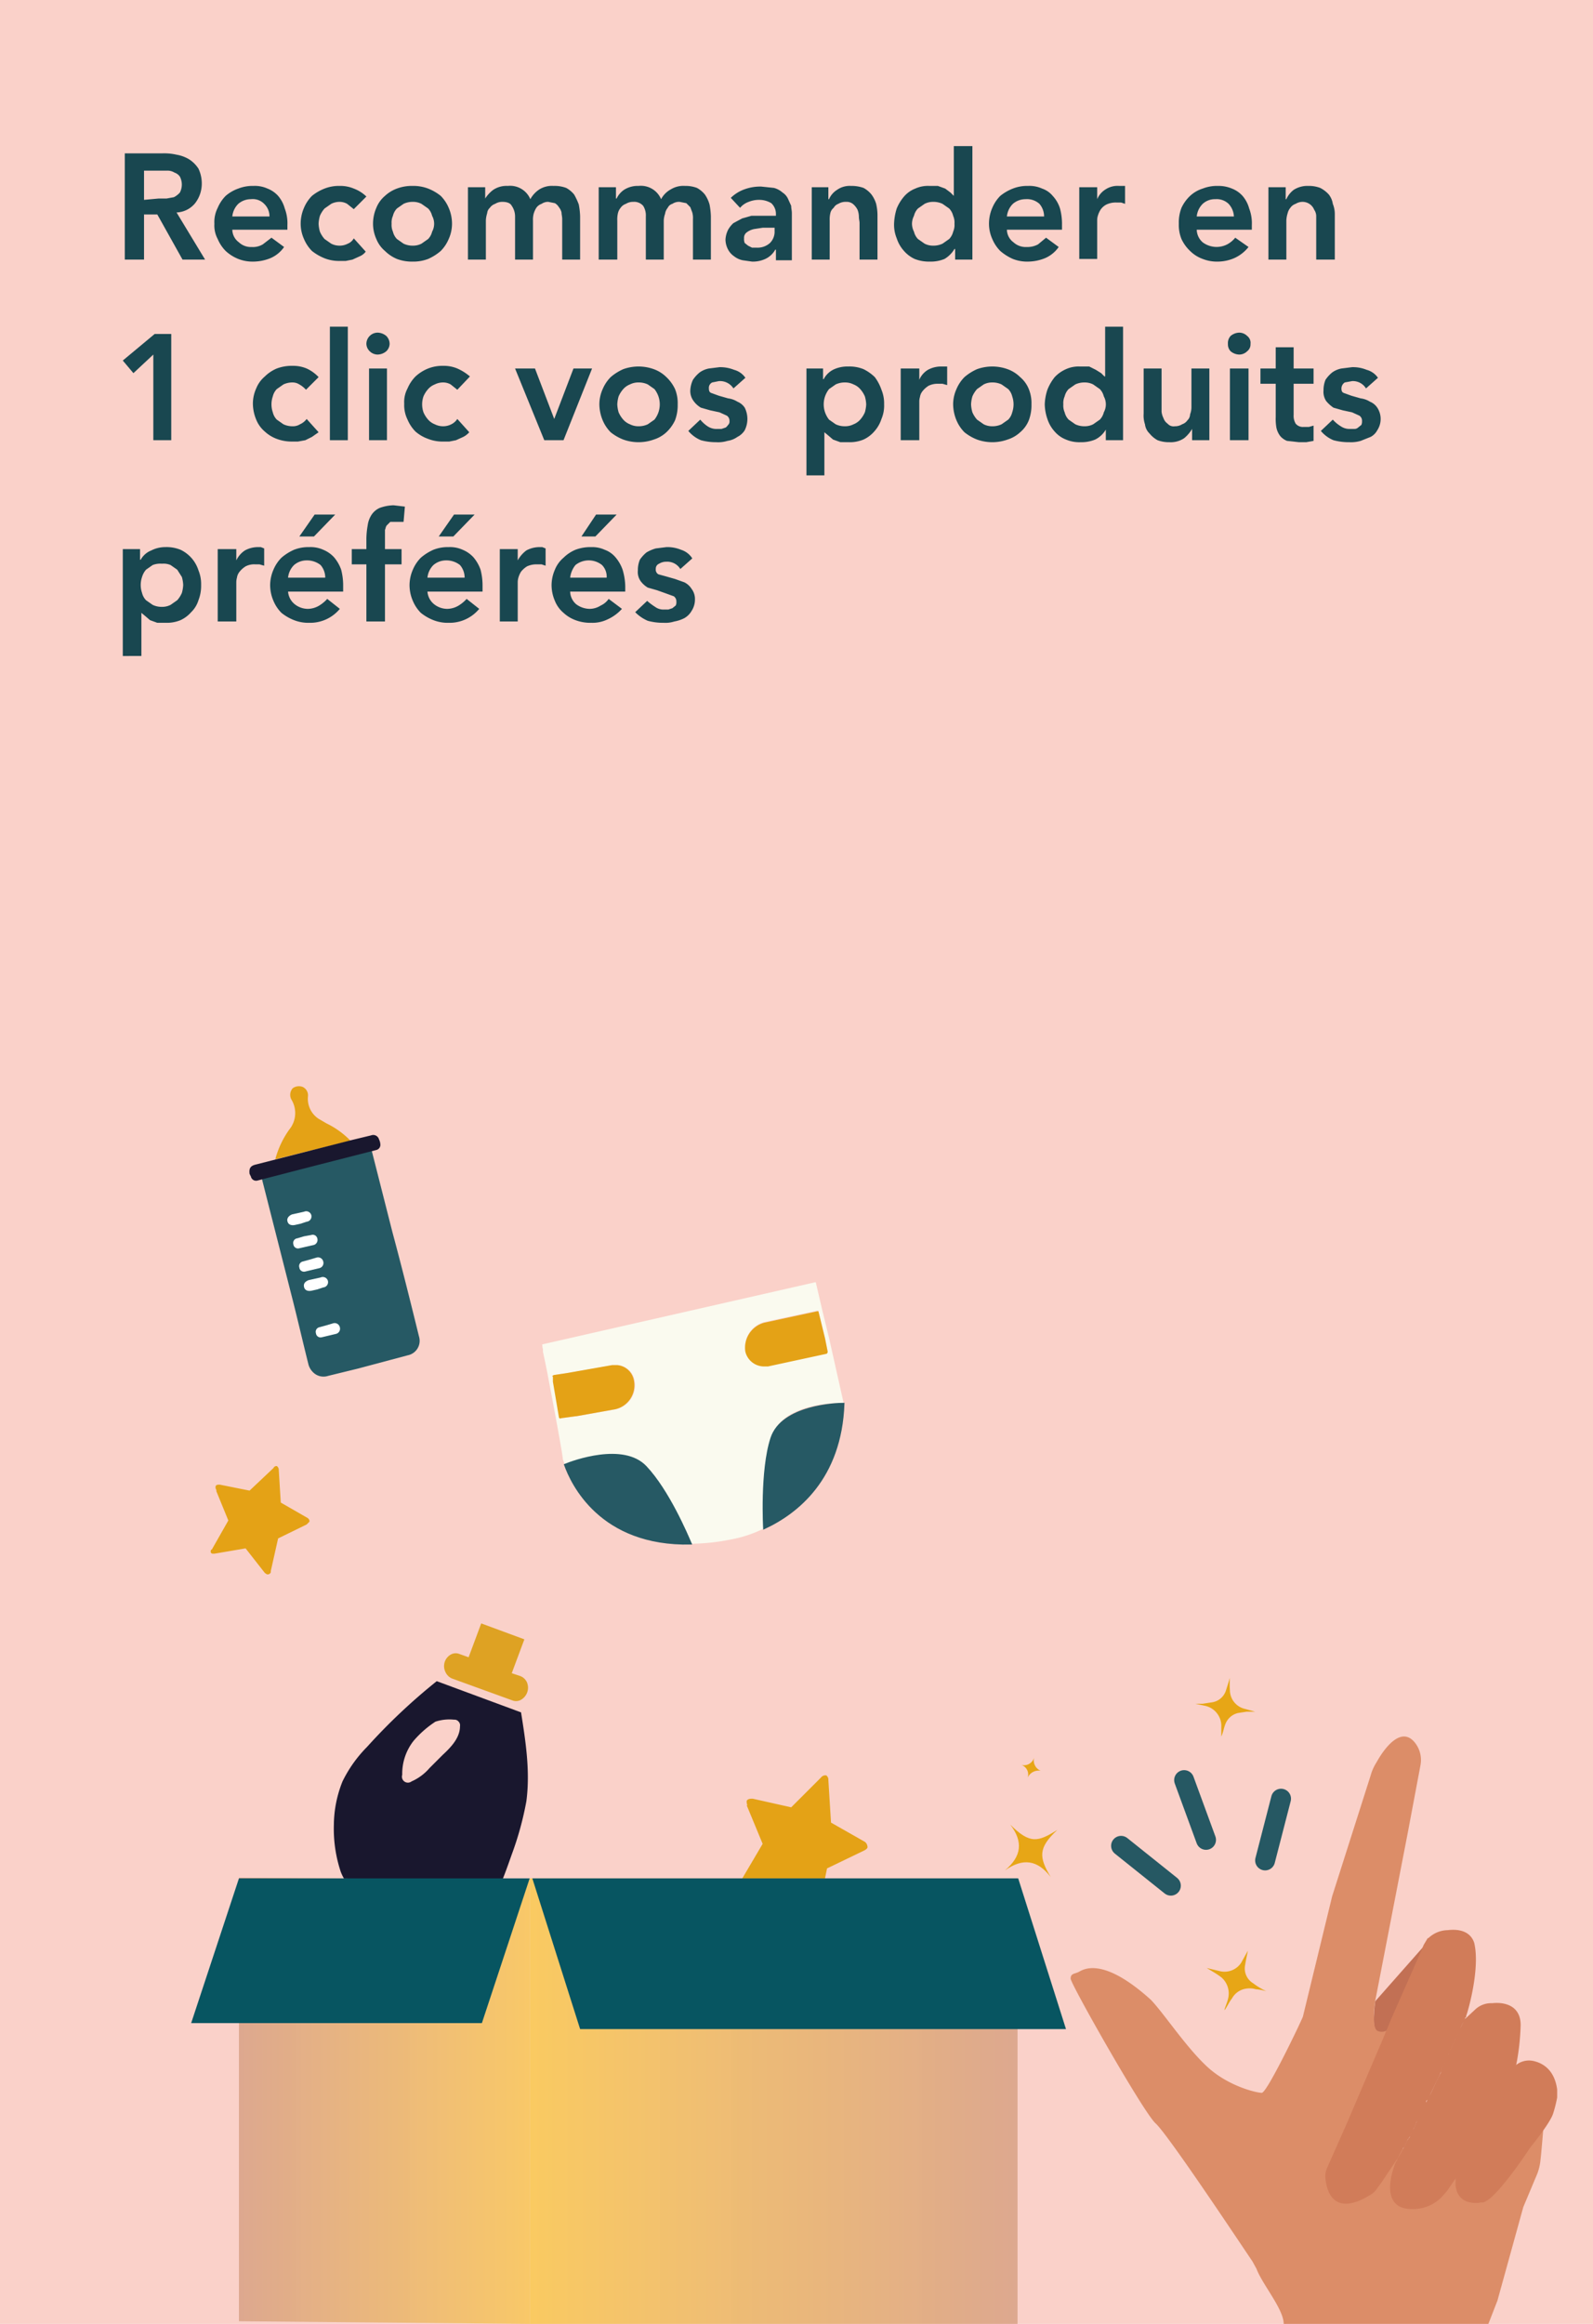 <svg id="Calque_1" data-name="Calque 1" xmlns="http://www.w3.org/2000/svg" xmlns:xlink="http://www.w3.org/1999/xlink" viewBox="0 0 240 350"><defs><linearGradient id="Dégradé_sans_nom_23" x1="153.35" y1="316.44" x2="79.8" y2="316.44" gradientUnits="userSpaceOnUse"><stop offset="0" stop-color="#dda88f"/><stop offset="1" stop-color="#faca60" stop-opacity="0.99"/></linearGradient><linearGradient id="Dégradé_sans_nom_6" x1="79.8" y1="316.37" x2="35.98" y2="316.37" gradientUnits="userSpaceOnUse"><stop offset="0" stop-color="#f9c867" stop-opacity="0.99"/><stop offset="1" stop-color="#dda88f"/></linearGradient></defs><rect width="240" height="350" style="fill:#fad1c9"/><path d="M112.5,271.9l2.4,5.8-3.3,5.6v.2c-.1.3-.1.7.2.8h.5l6-.9,3.9,4.7.3.3a.5.5,0,0,0,.7-.4.4.4,0,0,0,.1-.3l1.3-6.3,5.6-2.7c.2-.1.5-.3.5-.5s-.1-.6-.4-.8l-5.1-2.9-.4-6.4a.8.8,0,0,0-.3-.7.8.8,0,0,0-.8.3l-4.5,4.5-5.8-1.3c-.3,0-.7,0-.9.3a1.5,1.5,0,0,0,.1.7" style="fill:#e4a216"/><path d="M32.6,224.6l1.8,4.4-2.5,4.4h-.1c-.1.3-.1.5.2.6h.3l4.7-.8,2.9,3.7.3.2a.5.5,0,0,0,.6-.3v-.2l1.1-4.9,4.3-2.1.4-.4c.1-.2-.1-.5-.3-.6l-4-2.3-.3-4.9a.7.7,0,0,0-.3-.6.5.5,0,0,0-.5.3l-3.6,3.4-4.5-.9c-.2,0-.5,0-.6.2a.7.7,0,0,0,.1.6" style="fill:#e4a216"/><path d="M81.6,202.5h.1a2.3,2.3,0,0,0,.1.7v.4c.2.9.5,2.3.8,3.9l.3,1.6c.9,4.7,1.9,10.2,1.9,10.7h0l.3.8c1.2-.5,8.7-3.4,12.2.3s6.2,10.2,6.8,11.6h0a30.9,30.9,0,0,0,5.8-.6,18.9,18.9,0,0,0,5.2-1.7s-.6-8.4,1.1-13.7,9.8-5.2,10.9-5.2l-2.2-9.8-1-4.1-1-4.3Zm33.6-3.4,7.9-1.7h.2l1,4.1.4,2c0,.1-.1.3-.2.3l-8.8,1.9h-.6a2.9,2.9,0,0,1-2.8-2.2A3.9,3.9,0,0,1,115.2,199.1Zm-31.9,8.2h0c0-.1.1-.1.2-.2l2-.3h0l6.8-1.2h.8a2.8,2.8,0,0,1,2.5,2.3,3.7,3.7,0,0,1-3.1,4.4l-5.6,1h-.1l-2.2.3c-.1.1-.3,0-.3-.2l-.9-5.3Z" style="fill:#fafaef"/><path d="M83.3,207.3v.8l.9,5.3c0,.2.2.3.3.2l2.2-.3h.1l5.6-1a3.7,3.7,0,0,0,3.1-4.4,2.8,2.8,0,0,0-2.5-2.3h-.8l-6.8,1.2h0l-2,.3c-.1.1-.2.1-.2.2Z" style="fill:#e4a216"/><path d="M115.1,230.2c5-2.3,11.6-7.5,12-18.8h0c-1.1,0-9.3.3-10.9,5.2S115.1,230.2,115.1,230.2Z" style="fill:#265964;stroke:#265964;stroke-miterlimit:10;stroke-width:0.25px"/><path d="M112.3,203.6a2.9,2.9,0,0,0,2.8,2.2h.6l8.8-1.9c.1,0,.2-.2.2-.3l-.4-2-1-4.1h-.2l-7.9,1.7A3.9,3.9,0,0,0,112.3,203.6Z" style="fill:#e4a216"/><path d="M85.1,220.6c1,2.8,5.3,12.2,19,11.9-.6-1.4-3.4-8-6.8-11.6S86.3,220.1,85.1,220.6Z" style="fill:#265964;stroke:#265964;stroke-miterlimit:10;stroke-width:0.25px"/><path d="M45.1,190.9h.3a.6.6,0,0,0,.6.1h0l2-.5h.5a.1.1,0,0,1,.1-.1h0a1.3,1.3,0,0,0,.1-.6v-.2h-.1a1.1,1.1,0,0,0-.8-.2h-.3l-.7.2-.8.2h-.3l-.4.2h0v.5Zm0,0h.3a.6.6,0,0,0,.6.1h0l2-.5h.5a.1.1,0,0,1,.1-.1h0a1.3,1.3,0,0,0,.1-.6v-.2h-.1a1.1,1.1,0,0,0-.8-.2h-.3l-.7.2-.8.2h-.3l-.4.2h0v.5Zm0,0h.3a.6.6,0,0,0,.6.1h0l2-.5h.5a.1.1,0,0,1,.1-.1h0a1.3,1.3,0,0,0,.1-.6v-.2h-.1a1.1,1.1,0,0,0-.8-.2h-.3l-.7.2-.8.2h-.3l-.4.2h0v.5Zm0,0h.3a.6.6,0,0,0,.6.1h0l2-.5h.5a.1.1,0,0,1,.1-.1h0a1.3,1.3,0,0,0,.1-.6v-.2h-.1a1.1,1.1,0,0,0-.8-.2h-.3l-.7.2-.8.2h-.3l-.4.2h0v.5Zm0,0h.3a.6.6,0,0,0,.6.1h0l2-.5h.5a.1.1,0,0,1,.1-.1h0a1.3,1.3,0,0,0,.1-.6v-.2h-.1a1.1,1.1,0,0,0-.8-.2h-.3l-.7.2-.8.2h-.3l-.4.2h0v.5Zm0,0h.3a.6.6,0,0,0,.6.1h0l2-.5h.5a.1.1,0,0,1,.1-.1h0a1.3,1.3,0,0,0,.1-.6v-.2h-.1a1.1,1.1,0,0,0-.8-.2h-.3l-.7.2-.8.2h-.3l-.4.2h0v.5Zm0,0h.3a.6.6,0,0,0,.6.1h0l2-.5h.5a.1.1,0,0,1,.1-.1h0a1.3,1.3,0,0,0,.1-.6v-.2h-.1a1.1,1.1,0,0,0-.8-.2h-.3l-.7.2-.8.2h-.3l-.4.2h0v.5Z" style="fill:#fff"/><path d="M55.9,173.4,59,185.6h0c1.4,5.2,2.7,10.4,4,15.7a2.1,2.1,0,0,1-1.6,2.7L53.9,206l-4.5,1.1a2.1,2.1,0,0,1-1.9-.3h0a2.5,2.5,0,0,1-.9-1.3c-.9-3.6-1.7-7.1-2.6-10.6l-4.4-17.3Z" style="fill:#265964;stroke:#265964;stroke-miterlimit:10;stroke-width:0.25px"/><path d="M55.9,173.4,59,185.6h0c1.4,5.2,2.7,10.4,4,15.7a2.1,2.1,0,0,1-1.6,2.7L53.9,206l-4.5,1.1a2.1,2.1,0,0,1-1.9-.3h0a2.5,2.5,0,0,1-.9-1.3c-.9-3.6-1.7-7.1-2.6-10.6l-4.4-17.3Z" style="fill:none"/><path d="M41.5,174.6l11.3-2.8a12.7,12.7,0,0,0-3.6-2.6l-1.2-.7a3.6,3.6,0,0,1-1.6-3.4,1.4,1.4,0,0,0-.8-1.4,1.6,1.6,0,0,0-1.5.2,1.5,1.5,0,0,0-.2,1.7,3.9,3.9,0,0,1-.3,4.5,13.8,13.8,0,0,0-2.1,4.4Z" style="fill:#e4a216"/><path d="M37.8,177.2a.8.8,0,0,0,1,.6l8.9-2.3,9-2.3a.8.8,0,0,0,.6-.9,1.9,1.9,0,0,0-.2-.7.9.9,0,0,0-1.2-.6l-2.9.7-14.5,3.7c-.8.2-1,.6-.9,1.4l.2.4Z" style="fill:#19172e"/><path d="M43.3,183.9c.1.5.5.7,1.1.6l.9-.2.9-.3a.8.8,0,0,0,.7-1,.8.8,0,0,0-1.1-.5l-1.8.4c-.5.2-.8.6-.7,1Z" style="fill:#fff"/><path d="M44.2,187.4a.7.7,0,0,0,.9.6l2.2-.5a.8.8,0,0,0,.5-1,.7.7,0,0,0-.9-.5l-1.1.2-1,.3a.7.7,0,0,0-.6.9Z" style="fill:#fff"/><path d="M45.1,190.9a.7.7,0,0,0,.9.6l2.1-.5a.8.8,0,0,0,.6-1,.8.8,0,0,0-1-.6l-1,.3-1.1.3a.7.7,0,0,0-.5.9Z" style="fill:#fff"/><path d="M45.8,193.8c.1.5.5.7,1.1.6l.9-.2.9-.3a.8.8,0,0,0,.7-1,.8.8,0,0,0-1.1-.5l-1.8.4c-.5.2-.8.5-.7,1Z" style="fill:#fff"/><path d="M47.6,200.8a.7.7,0,0,0,.9.6l2.1-.5a.8.8,0,0,0,.6-1,.8.8,0,0,0-1-.6l-1,.3-1.1.3a.7.7,0,0,0-.5.9Z" style="fill:#fff"/><path d="M67.9,249.2a2,2,0,0,0-.8,2.6,1.9,1.9,0,0,0,1,1l9.1,3.3a1.5,1.5,0,0,0,1.3-.1,2.1,2.1,0,0,0,.9-2.6,1.8,1.8,0,0,0-1.1-1l-1.2-.4,1.9-5.1-6.5-2.4-1.9,5.1-1.4-.5A1.5,1.5,0,0,0,67.9,249.2Z" style="fill:#dea223"/><path d="M50.3,274.8a20.5,20.5,0,0,0,1,7,6.1,6.1,0,0,0,.7,1.4,3.1,3.1,0,0,0,1.3.6l5.6,2.3c3.6,1.4,7.3,2.9,11.1,3.3a3.2,3.2,0,0,0,1.7-.2,4.8,4.8,0,0,0,1.1-.9c2.1-2.6,3.2-5.9,4.3-9a47.7,47.7,0,0,0,2.2-8c.6-4.5-.1-9-.8-13.4l-12.7-4.7a89.2,89.2,0,0,0-10.5,9.9,19.6,19.6,0,0,0-3.7,5.2A17.9,17.9,0,0,0,50.3,274.8Zm12-12.6a15.3,15.3,0,0,1,3.3-2.9,6.7,6.7,0,0,1,2.8-.3.8.8,0,0,1,.7.3.8.8,0,0,1,.2.7c0,1.7-1.3,3.1-2.6,4.3l-2,2a7.6,7.6,0,0,1-2.7,2,.9.9,0,0,1-1.4-1A8,8,0,0,1,62.3,262.2Z" style="fill:#19172e"/><rect x="79.8" y="282.9" width="73.5" height="67.16" style="fill:url(#Dégradé_sans_nom_23)"/><polygon points="79.8 350 36 349.6 36 282.8 79.8 283.1 79.8 350" style="fill:url(#Dégradé_sans_nom_6)"/><polygon points="72.6 304.7 28.8 304.7 36 282.9 79.8 282.9 72.6 304.7" style="fill:#075561"/><polygon points="87.4 305.6 160.6 305.6 153.4 282.9 80.2 282.9 87.4 305.6" style="fill:#075561"/><path d="M215.5,292l-.5.7-.7,1.8-3.1,7h0l-1.2,3-.8,1.6h-1.6c-1.1,0-.4-4.7-.4-4.7Z" style="fill:#c27054"/><g id="Layer_2" data-name="Layer 2"><g id="Vector"><path d="M233.2,312c-.3,3.8-.9,11.6-1.1,13.2a7.9,7.9,0,0,1-.5,2.2l-2.1,5-3.9,14.1-1.4,3.6H193.4c.1-2.2-3.2-6-4.1-8.4l-.6-1.1c-2.3-3.4-12.8-19.2-14.6-20.8s-12.8-21-12.8-21.8.6-.7,1.2-1,3.5-2.5,10.9,4.2c2,2.1,5.2,7,8.4,10s7.5,4,8.3,4,6.1-11.1,6.2-11.5l4.4-18.1,5.8-18.2a7.2,7.2,0,0,1,.9-2c1.1-2,3.7-5.6,5.8-2.9a4.2,4.2,0,0,1,.8,3.4l-1.9,10.1-4.9,25.3s-.7,4.2.4,4.6,1.9-.5,2-.5l-3.9,9-2.4,5.8a1.9,1.9,0,0,0-.2,1.3c.1,1.5,1,4.6,5.5,1.9a2.3,2.3,0,0,0,.7-.7l.7-1,1.8-2.6h0c-.1.2-2.4,5.8,2,5.9a5.7,5.7,0,0,0,3.6-1.4,3.1,3.1,0,0,0,.7-.9l1.4-2v.5a2.4,2.4,0,0,0,2.8,2.5h.1c.9.3,4.6-3.6,6.7-5.9.7-.8,2.9-2.9,3.3-3.9Z" style="fill:#dc8d68"/></g></g><line x1="176.4" y1="284" x2="168.9" y2="278" style="fill:none;stroke:#265863;stroke-linecap:round;stroke-miterlimit:10;stroke-width:3px"/><line x1="181.7" y1="277.1" x2="178.4" y2="268.1" style="fill:none;stroke:#265863;stroke-linecap:round;stroke-miterlimit:10;stroke-width:3px"/><line x1="190.6" y1="280.2" x2="193" y2="270.9" style="fill:none;stroke:#265863;stroke-linecap:round;stroke-miterlimit:10;stroke-width:3px"/><path d="M234.6,314.7v1.2a19.7,19.7,0,0,1-.6,2.4c-.4,1.3-2.7,4.2-3.5,5.2-2.1,3.2-6,8.5-7.3,8.2h0s-3.5.8-3.9-2.5v-1.6l6.2-13.4,2.6-2.9a3.1,3.1,0,0,1,2.9-.9C232.4,310.7,234.2,311.7,234.6,314.7Z" style="fill:#d17c59"/><path d="M220.9,303.6a.4.4,0,0,1-.1.3h-.1v.2h0c0,.1-.1.2-.1.3h0a2.5,2.5,0,0,0-.4.7c0,.1-.1.1-.1.3l-1.6,3.4c0,.2-.1.2-.1.3a.3.3,0,0,1-.1.2v.2l-1.2,2.5c0,.1-.1.2-.1.3l-1.4,2.9-.3.7c-.1.2-.1.3-.3.4s-.1.3-.1.4l-1.2,2.5-.3.4-.3.8c0,.1-.1.1-.1.2s-.3.5-.4.8-.1.3-.2.4h0l-.2.3a.8.8,0,0,0-.2.4c-.1.1-.1.2-.2.4s-.1.1-.1.2-.1.3-.3.4l-.6,1.1-.2.4c0,.1-.1.2-.2.3h0l-2.2,3.3-.8,1.1a2.8,2.8,0,0,1-1,.9c-5.4,3.3-6.5-.5-6.7-2.4a3,3,0,0,1,.2-1.6l3.1-7,4.4-10.3.9-2.1,1.5-3.6h0l3.8-8.6.9-2.1.6-1h.1a4.3,4.3,0,0,1,2.9-1.2c1.6-.2,3.4.1,4,1.9C223,296.3,221.3,302.5,220.9,303.6Z" style="fill:#d17c59"/><path d="M229.1,305a35.8,35.8,0,0,1-1.4,9l-7.8,12.6a1.6,1.6,0,0,0-.2.9L218,330l-.9,1a6,6,0,0,1-4.4,1.7c-5.4,0-2.5-6.9-2.4-7.1h0l.2-.3c0-.1.1-.2.1-.3a7.5,7.5,0,0,0,.7-1.2c.1-.1.1-.3.2-.4a.3.3,0,0,0,.1-.2c.1-.1.1-.2.2-.4s.1-.3.2-.4l.2-.3a.1.1,0,0,1,.1-.1.4.4,0,0,0,.1-.3l.4-.9.2-.2.3-.8.2-.4,1.2-2.5.2-.3.2-.5.4-.7c.5-1,.9-2,1.4-2.9s.1-.2.1-.3.7-1.7,1.1-2.5a.3.3,0,0,0,.1-.2.1.1,0,0,0,.1-.1v-.3c.7-1.4,1.2-2.6,1.6-3.5l.2-.3.3-.7h0a.4.4,0,0,0,.1-.3h.1c0-.1.1-.2.1-.3h.1l1.4-1.3a3.5,3.5,0,0,1,2.6-1C226.6,301.5,229.1,302,229.1,305Z" style="fill:#d17c59"/><path d="M185.3,252.7a12.1,12.1,0,0,0,0,1.9,2.9,2.9,0,0,0,2,2.7l1.8.5h-1.3l-1.3.2a2.7,2.7,0,0,0-1.9,1.7c-.2.5-.3,1.1-.5,1.6s-.1.2-.1.3v-1.5a3.1,3.1,0,0,0-2.5-3.2l-1.4-.3h1.1l1.3-.2a2.6,2.6,0,0,0,2.2-1.8Z" style="fill:#e7a616"/><path d="M188,293.8c-.1.6-.3,1.4-.4,2.1a2.6,2.6,0,0,0,1.2,2.8,10.6,10.6,0,0,0,2,1.2,7.6,7.6,0,0,0-1.6-.3,3.3,3.3,0,0,0-1.4-.1,2.9,2.9,0,0,0-2.2,1.5c-.4.5-.6,1-1,1.6s.3-1,.4-1.5a3.2,3.2,0,0,0-1-3.3,12.5,12.5,0,0,0-1.2-.8l-1-.6,2.1.5a3,3,0,0,0,3.1-1.3Z" style="fill:#e7a616"/><path d="M159.3,275.6c-2.9,2.7-2.8,4.1-1,7.1-2-2.6-4.2-2.9-6.9-1,2.5-2.1,2.8-4.3.8-6.9C155.2,277.8,156.4,277.4,159.3,275.6Z" style="fill:#e7a616"/><path d="M153.8,265.8a1.6,1.6,0,0,0,2-1.1,1.7,1.7,0,0,0,1,2,1.8,1.8,0,0,0-2,1.1A1.5,1.5,0,0,0,153.8,265.8Z" style="fill:#e7a616"/><path d="M18.8,23.1h5.6a8.2,8.2,0,0,1,2.2.2,5.4,5.4,0,0,1,1.9.7,4.7,4.7,0,0,1,1.4,1.4,5.2,5.2,0,0,1,.5,2.3,4.8,4.8,0,0,1-1,2.9A3.8,3.8,0,0,1,26.6,32l4.3,7.1H27.5l-3.8-6.8h-2v6.8H18.8Zm5.1,6.8h1.2l1.1-.2a3.1,3.1,0,0,0,.9-.7,2.6,2.6,0,0,0,0-2.4,1.6,1.6,0,0,0-.8-.6,2,2,0,0,0-1.1-.3H21.7v4.4Z" style="fill:#194750"/><path d="M35,34.6a2.4,2.4,0,0,0,1,1.9,2.6,2.6,0,0,0,1.9.7,2.9,2.9,0,0,0,1.7-.4l1.3-1,1.9,1.4a4.8,4.8,0,0,1-2.1,1.7,7,7,0,0,1-2.5.5,5.9,5.9,0,0,1-2.3-.4A6.2,6.2,0,0,1,34,37.8,5.7,5.7,0,0,1,32.8,36a4.3,4.3,0,0,1-.5-2.3,4.7,4.7,0,0,1,.5-2.4A5.7,5.7,0,0,1,34,29.5a5.9,5.9,0,0,1,1.9-1.1,5.9,5.9,0,0,1,2.3-.4,4.6,4.6,0,0,1,2.1.4,4.2,4.2,0,0,1,1.6,1.1,4.9,4.9,0,0,1,1,1.9,6.2,6.2,0,0,1,.4,2.5v.7Zm5.6-2a2.6,2.6,0,0,0-.8-1.9,2.4,2.4,0,0,0-2-.7,2.9,2.9,0,0,0-1.9.7,3.1,3.1,0,0,0-.9,1.9Z" style="fill:#194750"/><path d="M53.3,31.5l-1-.8a2.3,2.3,0,0,0-1.1-.3,2.8,2.8,0,0,0-1.3.3l-1,.7a4.1,4.1,0,0,0-.7,1.1,5,5,0,0,0-.2,1.2,5,5,0,0,0,.2,1.2,4.1,4.1,0,0,0,.7,1.1l1,.7a2.8,2.8,0,0,0,1.3.3,2.7,2.7,0,0,0,1.2-.3,1.8,1.8,0,0,0,.9-.8l1.8,2a2.2,2.2,0,0,1-.9.7l-1.1.5-1,.2h-.9a5.9,5.9,0,0,1-2.3-.4A7.6,7.6,0,0,1,47,37.8,5.7,5.7,0,0,1,45.8,36a5.6,5.6,0,0,1-.5-2.3,6,6,0,0,1,.5-2.4A5.7,5.7,0,0,1,47,29.5a7.2,7.2,0,0,1,1.9-1.1,5.9,5.9,0,0,1,2.3-.4,5.2,5.2,0,0,1,2.1.4,5.5,5.5,0,0,1,1.9,1.2Z" style="fill:#194750"/><path d="M56.2,33.7a6,6,0,0,1,.5-2.4A4.6,4.6,0,0,1,58,29.5a5.4,5.4,0,0,1,1.8-1.1,6.4,6.4,0,0,1,2.4-.4,6.2,6.2,0,0,1,2.3.4,7.2,7.2,0,0,1,1.9,1.1,5.7,5.7,0,0,1,1.2,1.8,6,6,0,0,1,.5,2.4,5.6,5.6,0,0,1-.5,2.3,5.7,5.7,0,0,1-1.2,1.8A7.6,7.6,0,0,1,64.5,39a6.2,6.2,0,0,1-2.3.4,6.4,6.4,0,0,1-2.4-.4A5.7,5.7,0,0,1,58,37.8,4.6,4.6,0,0,1,56.7,36,5.6,5.6,0,0,1,56.2,33.7Zm2.8,0a2.5,2.5,0,0,0,.2,1.2,2.4,2.4,0,0,0,.6,1.1l1,.7a3.2,3.2,0,0,0,1.4.3,2.8,2.8,0,0,0,1.3-.3l1-.7a2.4,2.4,0,0,0,.6-1.1,2.5,2.5,0,0,0,0-2.4,2.4,2.4,0,0,0-.6-1.1l-1-.7a2.8,2.8,0,0,0-1.3-.3,3.2,3.2,0,0,0-1.4.3l-1,.7a2.4,2.4,0,0,0-.6,1.1A2.5,2.5,0,0,0,59,33.7Z" style="fill:#194750"/><path d="M70.5,28.2h2.6v1.7h0a4.9,4.9,0,0,1,1.2-1.3,3.6,3.6,0,0,1,2.2-.6,3.3,3.3,0,0,1,3.4,2,4.1,4.1,0,0,1,1.4-1.5,3.6,3.6,0,0,1,2.1-.5,5,5,0,0,1,1.9.3,4,4,0,0,1,1.2,1,10.1,10.1,0,0,1,.7,1.5,11,11,0,0,1,.2,1.8v6.5H84.7V33c0-.4-.1-.7-.1-1a2,2,0,0,0-.4-.8,1.7,1.7,0,0,0-.6-.6l-1-.2a1.7,1.7,0,0,0-1,.3,1.6,1.6,0,0,0-.8.6,3.6,3.6,0,0,0-.4.9,3.4,3.4,0,0,0-.1,1v5.9H77.6V32.6a2.8,2.8,0,0,0-.5-1.6c-.2-.4-.7-.6-1.4-.6a2,2,0,0,0-1.1.3,1.6,1.6,0,0,0-.8.6,1.2,1.2,0,0,0-.4.8,4.3,4.3,0,0,0-.2,1.1v5.9H70.5Z" style="fill:#194750"/><path d="M90.2,28.2h2.6v1.7h.1A3.3,3.3,0,0,1,94,28.6a3.8,3.8,0,0,1,2.2-.6,3.3,3.3,0,0,1,3.4,2,3.6,3.6,0,0,1,1.5-1.5,3.6,3.6,0,0,1,2.1-.5,4.8,4.8,0,0,1,1.8.3,4,4,0,0,1,1.2,1,5.1,5.1,0,0,1,.7,1.5,11,11,0,0,1,.2,1.8v6.5h-2.7V33a3.1,3.1,0,0,0-.1-1l-.3-.8-.6-.6-1-.2a1.8,1.8,0,0,0-1.1.3,1.1,1.1,0,0,0-.7.6,1.8,1.8,0,0,0-.4.9,3.6,3.6,0,0,0-.2,1v5.9H97.3V32.6a2.7,2.7,0,0,0-.4-1.6,1.8,1.8,0,0,0-1.5-.6,2,2,0,0,0-1.1.3,1.6,1.6,0,0,0-.8.6,2,2,0,0,0-.4.8,4.1,4.1,0,0,0-.1,1.1v5.9H90.2Z" style="fill:#194750"/><path d="M116.9,37.6h-.1a3.3,3.3,0,0,1-1.5,1.4,4.5,4.5,0,0,1-2,.4l-1.4-.2a3.1,3.1,0,0,1-1.3-.6,2.8,2.8,0,0,1-.9-1,3.3,3.3,0,0,1-.4-1.5,3.7,3.7,0,0,1,.4-1.5,3.9,3.9,0,0,1,.8-1l1.3-.7,1.4-.4h3.7v-.3a2.2,2.2,0,0,0-.7-1.6,3.5,3.5,0,0,0-1.8-.5,4.1,4.1,0,0,0-1.6.3,3,3,0,0,0-1.3.9l-1.4-1.5a5.7,5.7,0,0,1,2.1-1.3,6.9,6.9,0,0,1,2.5-.4l1.9.2a3.2,3.2,0,0,1,1.3.7,2.2,2.2,0,0,1,.8.9l.5,1.1c0,.4.1.7.1,1.1v7.1h-2.4Zm-.2-3.3h-1.8l-1.3.2a2.8,2.8,0,0,0-1.1.5,1,1,0,0,0-.4.9,1.5,1.5,0,0,0,.1.7l.5.4.6.3h.7a2.8,2.8,0,0,0,2-.7,2.4,2.4,0,0,0,.7-1.8Z" style="fill:#194750"/><path d="M122.3,28.2h2.5V30h.1a3.1,3.1,0,0,1,1.2-1.4,3.3,3.3,0,0,1,2.1-.6,5.4,5.4,0,0,1,1.9.3,4,4,0,0,1,1.2,1,4.6,4.6,0,0,1,.7,1.4,7.8,7.8,0,0,1,.2,1.6v6.8h-2.7V33.6c0-.3-.1-.6-.1-1a3,3,0,0,0-.2-1,2.8,2.8,0,0,0-.6-.8,1.5,1.5,0,0,0-1.1-.4,2.1,2.1,0,0,0-1.2.3,1.3,1.3,0,0,0-.7.6,1.4,1.4,0,0,0-.5.8,4.1,4.1,0,0,0-.1,1.1v5.9h-2.7Z" style="fill:#194750"/><path d="M143.9,37.5h-.1a4.3,4.3,0,0,1-1.5,1.5,5.4,5.4,0,0,1-2.2.4,5.9,5.9,0,0,1-2.3-.4,4.8,4.8,0,0,1-1.6-1.2,5.2,5.2,0,0,1-1.1-1.9,5.4,5.4,0,0,1-.4-2.2,8.5,8.5,0,0,1,.4-2.3,6.7,6.7,0,0,1,1.1-1.8,4.3,4.3,0,0,1,1.7-1.2A4.6,4.6,0,0,1,140,28h1.3l1.1.4.8.6.5.5h0V22h2.8V39.1h-2.6Zm-6.5-3.8a2.7,2.7,0,0,0,.3,1.2,2.4,2.4,0,0,0,.6,1.1l1,.7a2.8,2.8,0,0,0,1.3.3,3.2,3.2,0,0,0,1.4-.3l1-.7a2.4,2.4,0,0,0,.6-1.1,2.5,2.5,0,0,0,.2-1.2,2.5,2.5,0,0,0-.2-1.2,2.4,2.4,0,0,0-.6-1.1l-1-.7a3.2,3.2,0,0,0-1.4-.3,2.8,2.8,0,0,0-1.3.3l-1,.7a2.4,2.4,0,0,0-.6,1.1A2.7,2.7,0,0,0,137.4,33.7Z" style="fill:#194750"/><path d="M151.7,34.6a2.4,2.4,0,0,0,1,1.9,2.7,2.7,0,0,0,2,.7,3.3,3.3,0,0,0,1.7-.4l1.2-1,1.9,1.4a4.8,4.8,0,0,1-2.1,1.7,7,7,0,0,1-2.5.5,5.9,5.9,0,0,1-2.3-.4,7.6,7.6,0,0,1-1.9-1.2,5.7,5.7,0,0,1-1.2-1.8,5.6,5.6,0,0,1-.5-2.3,6,6,0,0,1,.5-2.4,5.7,5.7,0,0,1,1.2-1.8,7.2,7.2,0,0,1,1.9-1.1,5.9,5.9,0,0,1,2.3-.4,4.6,4.6,0,0,1,2.1.4,3.6,3.6,0,0,1,1.6,1.1,5,5,0,0,1,1.1,1.9,9,9,0,0,1,.3,2.5v.7Zm5.6-2a2.9,2.9,0,0,0-.7-1.9,2.8,2.8,0,0,0-2.1-.7,2.9,2.9,0,0,0-1.9.7,3.1,3.1,0,0,0-.9,1.9Z" style="fill:#194750"/><path d="M162.6,28.2h2.7V30h0a3.2,3.2,0,0,1,1.3-1.5,3.3,3.3,0,0,1,2-.5h.9v2.7l-.6-.2h-.7a3.3,3.3,0,0,0-1.5.3,2.4,2.4,0,0,0-.9.8,3.6,3.6,0,0,0-.4.9,2.3,2.3,0,0,0-.1.7v5.8h-2.7Z" style="fill:#194750"/><path d="M180.3,34.6a2.6,2.6,0,0,0,.9,1.9,3.5,3.5,0,0,0,3.7.3,4,4,0,0,0,1.2-1l2,1.4a5.7,5.7,0,0,1-2.2,1.7,6.4,6.4,0,0,1-2.4.5,5.9,5.9,0,0,1-2.3-.4,5.2,5.2,0,0,1-1.9-1.2A5.9,5.9,0,0,1,178,36a5.6,5.6,0,0,1-.4-2.3,6.1,6.1,0,0,1,.4-2.4,5.9,5.9,0,0,1,1.3-1.8,5,5,0,0,1,1.9-1.1,5.9,5.9,0,0,1,2.3-.4,5.2,5.2,0,0,1,2.1.4,4.2,4.2,0,0,1,1.6,1.1,4.9,4.9,0,0,1,1,1.9,6.2,6.2,0,0,1,.4,2.5v.7Zm5.6-2a3,3,0,0,0-.8-1.9,2.6,2.6,0,0,0-2-.7,2.7,2.7,0,0,0-1.9.7,3.1,3.1,0,0,0-.9,1.9Z" style="fill:#194750"/><path d="M191.1,28.2h2.6V30h.1a3.6,3.6,0,0,1,1.1-1.4,3.8,3.8,0,0,1,2.2-.6,4.8,4.8,0,0,1,1.8.3,4.5,4.5,0,0,1,1.3,1,3,3,0,0,1,.6,1.4,4.1,4.1,0,0,1,.3,1.6v6.8h-2.8V32.6a1.7,1.7,0,0,0-.3-1,1.9,1.9,0,0,0-1.7-1.2,2,2,0,0,0-1.1.3,1.6,1.6,0,0,0-.8.6,2,2,0,0,0-.4.8,4.3,4.3,0,0,0-.2,1.1v5.9h-2.7Z" style="fill:#194750"/><path d="M23.1,53.4l-3,2.8-1.6-1.9,4.8-4h2.5v16H23.1Z" style="fill:#194750"/><path d="M46.1,58.7a3.9,3.9,0,0,0-1-.8,1.9,1.9,0,0,0-1-.3,3.2,3.2,0,0,0-1.4.3l-1,.7a2.4,2.4,0,0,0-.6,1.1,3.7,3.7,0,0,0,0,2.4,2.4,2.4,0,0,0,.6,1.1l1,.7a3.2,3.2,0,0,0,1.4.3,2,2,0,0,0,1.1-.3,2.5,2.5,0,0,0,1-.8l1.8,2-1,.7-1,.5-1.1.2h-.8a6.4,6.4,0,0,1-2.4-.4,5.4,5.4,0,0,1-1.8-1.1,4.6,4.6,0,0,1-1.3-1.8,6.4,6.4,0,0,1-.5-2.4,5.6,5.6,0,0,1,.5-2.3,4.6,4.6,0,0,1,1.3-1.8,5.7,5.7,0,0,1,1.8-1.2,6.4,6.4,0,0,1,2.4-.4,5.2,5.2,0,0,1,2.1.4A5.7,5.7,0,0,1,48,56.8Z" style="fill:#194750"/><path d="M49.7,49.2h2.7V66.3H49.7Z" style="fill:#194750"/><path d="M55.2,51.8a1.7,1.7,0,0,1,1.7-1.7,2.1,2.1,0,0,1,1.3.5,1.7,1.7,0,0,1,.5,1.2,1.6,1.6,0,0,1-.5,1.1,2.1,2.1,0,0,1-1.3.5,1.7,1.7,0,0,1-1.2-.5A1.6,1.6,0,0,1,55.2,51.8Zm.4,3.7h2.7V66.3H55.6Z" style="fill:#194750"/><path d="M68.9,58.7l-1-.8a2.3,2.3,0,0,0-1.1-.3,2.8,2.8,0,0,0-1.3.3,2.6,2.6,0,0,0-1,.7,4.1,4.1,0,0,0-.7,1.1,3.7,3.7,0,0,0,0,2.4,4.1,4.1,0,0,0,.7,1.1,2.6,2.6,0,0,0,1,.7,2.8,2.8,0,0,0,1.3.3,2.7,2.7,0,0,0,1.2-.3,2.3,2.3,0,0,0,.9-.8l1.8,2a3.1,3.1,0,0,1-.9.7l-1.1.5-1,.2h-.9a5.9,5.9,0,0,1-2.3-.4,5.9,5.9,0,0,1-1.9-1.1,5.7,5.7,0,0,1-1.2-1.8,4.9,4.9,0,0,1-.5-2.4,4.3,4.3,0,0,1,.5-2.3,5.7,5.7,0,0,1,1.2-1.8,6.2,6.2,0,0,1,1.9-1.2,5.9,5.9,0,0,1,2.3-.4,5.2,5.2,0,0,1,2.1.4,7.6,7.6,0,0,1,1.9,1.2Z" style="fill:#194750"/><path d="M77.6,55.5h3l2.9,7.6h0l2.9-7.6h2.8L84.9,66.3H82Z" style="fill:#194750"/><path d="M90.3,60.9a5.6,5.6,0,0,1,.5-2.3A5.7,5.7,0,0,1,92,56.8a7.6,7.6,0,0,1,1.9-1.2,6.8,6.8,0,0,1,4.6,0,5.2,5.2,0,0,1,1.9,1.2,5.9,5.9,0,0,1,1.3,1.8,5.6,5.6,0,0,1,.4,2.3,6.4,6.4,0,0,1-.4,2.4,5.9,5.9,0,0,1-1.3,1.8,5,5,0,0,1-1.9,1.1,6.8,6.8,0,0,1-4.6,0A7.2,7.2,0,0,1,92,65.1a5.7,5.7,0,0,1-1.2-1.8A6.4,6.4,0,0,1,90.3,60.9Zm2.7,0a5,5,0,0,0,.2,1.2,4.1,4.1,0,0,0,.7,1.1,2.6,2.6,0,0,0,1,.7,2.8,2.8,0,0,0,1.3.3,3.2,3.2,0,0,0,1.4-.3l1-.7a3.9,3.9,0,0,0,.6-1.1,3.7,3.7,0,0,0,0-2.4,3.9,3.9,0,0,0-.6-1.1l-1-.7a3.2,3.2,0,0,0-1.4-.3,2.8,2.8,0,0,0-1.3.3,2.6,2.6,0,0,0-1,.7,4.1,4.1,0,0,0-.7,1.1A5,5,0,0,0,93,60.9Z" style="fill:#194750"/><path d="M110.5,58.5a2.4,2.4,0,0,0-2.2-1.1l-1,.2a.9.9,0,0,0-.5.9c0,.4.1.6.4.7l1.1.4,1.4.4a3.4,3.4,0,0,1,1.4.5,2.4,2.4,0,0,1,1.1.9,3.8,3.8,0,0,1,0,3.4,2.7,2.7,0,0,1-1.1,1,3.4,3.4,0,0,1-1.5.6,4.7,4.7,0,0,1-1.7.2,8.5,8.5,0,0,1-2.3-.3,4.9,4.9,0,0,1-1.9-1.4l1.8-1.7a5,5,0,0,0,1.1,1,2.4,2.4,0,0,0,1.5.4h.6l.6-.2c.2-.1.3-.3.4-.4a.7.7,0,0,0,.2-.6.9.9,0,0,0-.4-.8l-1.1-.5-1.4-.3-1.4-.4a3.6,3.6,0,0,1-1.1-1,2.5,2.5,0,0,1-.5-1.6,4.2,4.2,0,0,1,.4-1.6,5.2,5.2,0,0,1,1-1.1,3.5,3.5,0,0,1,1.4-.6l1.6-.2a5.7,5.7,0,0,1,2.2.4,3,3,0,0,1,1.7,1.2Z" style="fill:#194750"/><path d="M121.5,55.5H124v1.6h.1a3.3,3.3,0,0,1,1.6-1.5,4.9,4.9,0,0,1,2.1-.4,5.6,5.6,0,0,1,2.3.4,6.6,6.6,0,0,1,1.7,1.2,6.9,6.9,0,0,1,1,1.9,5.4,5.4,0,0,1,.4,2.2,5.1,5.1,0,0,1-.4,2.2,5.2,5.2,0,0,1-1.1,1.9,4.8,4.8,0,0,1-1.6,1.2,5.4,5.4,0,0,1-2.2.4h-1.3l-1.1-.4-.7-.6-.6-.5h0v6.5h-2.7Zm9,5.4a5,5,0,0,0-.2-1.2,4.1,4.1,0,0,0-.7-1.1,2.6,2.6,0,0,0-1-.7,2.8,2.8,0,0,0-1.3-.3,3.2,3.2,0,0,0-1.4.3l-1,.7a3.9,3.9,0,0,0-.6,1.1,3.7,3.7,0,0,0,0,2.4,3.9,3.9,0,0,0,.6,1.1l1,.7a3.2,3.2,0,0,0,1.4.3,2.8,2.8,0,0,0,1.3-.3,2.6,2.6,0,0,0,1-.7,4.1,4.1,0,0,0,.7-1.1A5,5,0,0,0,130.5,60.9Z" style="fill:#194750"/><path d="M135.7,55.5h2.8v1.7h0a3.2,3.2,0,0,1,1.3-1.5,4.1,4.1,0,0,1,1.9-.5h1V58l-.7-.2h-.6a3.1,3.1,0,0,0-1.5.3,3.6,3.6,0,0,0-.9.8,1.8,1.8,0,0,0-.4.9,2.3,2.3,0,0,0-.1.7v5.8h-2.8Z" style="fill:#194750"/><path d="M143.6,60.9a5.6,5.6,0,0,1,.5-2.3,5.7,5.7,0,0,1,1.2-1.8,7.6,7.6,0,0,1,1.9-1.2,6.8,6.8,0,0,1,4.6,0,5.2,5.2,0,0,1,1.9,1.2,4.6,4.6,0,0,1,1.3,1.8,5.6,5.6,0,0,1,.4,2.3,6.4,6.4,0,0,1-.4,2.4,4.6,4.6,0,0,1-1.3,1.8,5,5,0,0,1-1.9,1.1,6.8,6.8,0,0,1-4.6,0,7.2,7.2,0,0,1-1.9-1.1,5.7,5.7,0,0,1-1.2-1.8A6.4,6.4,0,0,1,143.6,60.9Zm2.7,0a5,5,0,0,0,.2,1.2,4.1,4.1,0,0,0,.7,1.1l1,.7a2.8,2.8,0,0,0,1.3.3,3.2,3.2,0,0,0,1.4-.3l1-.7a2.4,2.4,0,0,0,.6-1.1,3.7,3.7,0,0,0,0-2.4,2.4,2.4,0,0,0-.6-1.1l-1-.7a3.2,3.2,0,0,0-1.4-.3,2.8,2.8,0,0,0-1.3.3l-1,.7a4.1,4.1,0,0,0-.7,1.1A5,5,0,0,0,146.3,60.9Z" style="fill:#194750"/><path d="M166.6,64.7h0a3.8,3.8,0,0,1-1.6,1.5,5.4,5.4,0,0,1-2.2.4,5.1,5.1,0,0,1-2.2-.4,4.3,4.3,0,0,1-1.7-1.2,5.2,5.2,0,0,1-1.1-1.9,7.2,7.2,0,0,1-.4-2.2,7.8,7.8,0,0,1,.4-2.2,7.2,7.2,0,0,1,1.1-1.9,5.2,5.2,0,0,1,1.7-1.2,4.6,4.6,0,0,1,2.1-.4h1.4l1,.5.8.5.5.5h.1V49.2h2.7V66.3h-2.6Zm-6.4-3.8a2.5,2.5,0,0,0,.2,1.2,2.4,2.4,0,0,0,.6,1.1l1,.7a3.2,3.2,0,0,0,1.4.3,2.8,2.8,0,0,0,1.3-.3l1-.7a2.4,2.4,0,0,0,.6-1.1,2.5,2.5,0,0,0,0-2.4,2.4,2.4,0,0,0-.6-1.1l-1-.7a2.8,2.8,0,0,0-1.3-.3,3.2,3.2,0,0,0-1.4.3l-1,.7a2.4,2.4,0,0,0-.6,1.1A2.5,2.5,0,0,0,160.2,60.9Z" style="fill:#194750"/><path d="M182.2,66.3h-2.6V64.6h0a5.3,5.3,0,0,1-1.2,1.4,3.6,3.6,0,0,1-2.2.6,4.8,4.8,0,0,1-1.8-.3,4,4,0,0,1-1.2-1,2.3,2.3,0,0,1-.7-1.4,4.1,4.1,0,0,1-.2-1.6V55.5H175V62a2.9,2.9,0,0,0,.3,1,1.6,1.6,0,0,0,.6.8,1.2,1.2,0,0,0,1.1.4,2,2,0,0,0,1.1-.3,1.6,1.6,0,0,0,.8-.6,1.3,1.3,0,0,0,.4-.9,3,3,0,0,0,.2-1V55.5h2.7Z" style="fill:#194750"/><path d="M185,51.8a1.6,1.6,0,0,1,.4-1.2,2.1,2.1,0,0,1,1.3-.5,1.7,1.7,0,0,1,1.2.5,1.3,1.3,0,0,1,.5,1.2,1.3,1.3,0,0,1-.5,1.1,1.7,1.7,0,0,1-1.2.5,2.1,2.1,0,0,1-1.3-.5A1.5,1.5,0,0,1,185,51.8Zm.3,3.7h2.8V66.3h-2.8Z" style="fill:#194750"/><path d="M189.9,57.8V55.5h2.3V52.3h2.7v3.2h3v2.3h-3v4.7a2.3,2.3,0,0,0,.3,1.3,1.4,1.4,0,0,0,1.2.5h.8l.7-.2v2.3l-1.1.2h-1.1l-1.8-.2a2.6,2.6,0,0,1-1-.7,3.1,3.1,0,0,1-.6-1.3,7.6,7.6,0,0,1-.1-1.6v-5Z" style="fill:#194750"/><path d="M205.8,58.5a2.3,2.3,0,0,0-2.1-1.1l-1.1.2a1.1,1.1,0,0,0-.5.9c0,.4.1.6.4.7l1.1.4,1.4.4a3.4,3.4,0,0,1,1.4.5,2.4,2.4,0,0,1,1.1.9,3.1,3.1,0,0,1,0,3.4,2.4,2.4,0,0,1-1,1l-1.5.6a5.2,5.2,0,0,1-1.7.2,8.8,8.8,0,0,1-2.4-.3,4.9,4.9,0,0,1-1.9-1.4l1.8-1.7a5.3,5.3,0,0,0,1.2,1,2.3,2.3,0,0,0,1.4.4h.6a.8.8,0,0,0,.6-.2l.5-.4a1.3,1.3,0,0,0,.1-.6.9.9,0,0,0-.4-.8l-1.1-.5-1.4-.3-1.4-.4a5.2,5.2,0,0,1-1.1-1,2.5,2.5,0,0,1-.4-1.6,4.1,4.1,0,0,1,.3-1.6,5.2,5.2,0,0,1,1-1.1,3.5,3.5,0,0,1,1.4-.6l1.6-.2a5.4,5.4,0,0,1,2.2.4,3,3,0,0,1,1.7,1.2Z" style="fill:#194750"/><path d="M18.5,82.7h2.6v1.6h.1a3.1,3.1,0,0,1,1.6-1.4,4.6,4.6,0,0,1,2.1-.5,5.6,5.6,0,0,1,2.3.4,5.2,5.2,0,0,1,1.7,1.3,5.2,5.2,0,0,1,1,1.8,5.4,5.4,0,0,1,.4,2.2,5.9,5.9,0,0,1-.4,2.3,4.2,4.2,0,0,1-1.1,1.8,4.8,4.8,0,0,1-1.6,1.2,5.4,5.4,0,0,1-2.2.4H23.7l-1.1-.4-.7-.6-.6-.5h0v6.5H18.5Zm9.1,5.4a5,5,0,0,0-.2-1.2l-.7-1.1-1-.7a2.7,2.7,0,0,0-1.3-.2,3.2,3.2,0,0,0-1.4.2l-1,.7a3,3,0,0,0-.6,1.1,3.7,3.7,0,0,0,0,2.4,2.4,2.4,0,0,0,.6,1.1l1,.7a3.2,3.2,0,0,0,1.4.3,2.8,2.8,0,0,0,1.3-.3l1-.7a4.1,4.1,0,0,0,.7-1.1A5,5,0,0,0,27.6,88.1Z" style="fill:#194750"/><path d="M32.8,82.7h2.8v1.7h0a3.7,3.7,0,0,1,1.3-1.5,4.1,4.1,0,0,1,1.9-.5h.5l.5.2v2.6l-.7-.2h-.6a2.8,2.8,0,0,0-1.5.3,3.6,3.6,0,0,0-.9.8,1.8,1.8,0,0,0-.4.9,2.6,2.6,0,0,0-.1.7v5.9H32.8Z" style="fill:#194750"/><path d="M43.4,89.1a2.7,2.7,0,0,0,1,1.9,3.2,3.2,0,0,0,2,.7,3.4,3.4,0,0,0,1.7-.5,5.3,5.3,0,0,0,1.2-1l1.9,1.5a5.8,5.8,0,0,1-4.6,2.1,5.9,5.9,0,0,1-2.3-.4,7.2,7.2,0,0,1-1.9-1.1,5.7,5.7,0,0,1-1.2-1.8,6,6,0,0,1-.5-2.4,5.9,5.9,0,0,1,.5-2.3A5.7,5.7,0,0,1,42.4,84a7.6,7.6,0,0,1,1.9-1.2,5.9,5.9,0,0,1,2.3-.4,4.6,4.6,0,0,1,2.1.4,4.6,4.6,0,0,1,1.6,1.1,5.9,5.9,0,0,1,1.1,1.9,9.5,9.5,0,0,1,.3,2.5v.8ZM49,87a2.9,2.9,0,0,0-.7-1.9,3.3,3.3,0,0,0-2.1-.7,2.9,2.9,0,0,0-1.9.7,3.1,3.1,0,0,0-.9,1.9Zm-1.6-9.5h3.1l-3.2,3.3H45.1Z" style="fill:#194750"/><path d="M55.2,85H53V82.7h2.2V81.1a12.3,12.3,0,0,1,.2-2,3.8,3.8,0,0,1,.6-1.6,2.9,2.9,0,0,1,1.2-1,6.5,6.5,0,0,1,2.1-.4l1.7.2-.2,2.3h-2l-.5.5c-.2.2-.2.5-.3.7v2.9h2.5V85H58v8.6H55.2Z" style="fill:#194750"/><path d="M64.4,89.1a2.7,2.7,0,0,0,1,1.9,3.2,3.2,0,0,0,2,.7,3.4,3.4,0,0,0,1.7-.5,5.3,5.3,0,0,0,1.2-1l1.9,1.5a5.8,5.8,0,0,1-4.6,2.1,5.9,5.9,0,0,1-2.3-.4,7.2,7.2,0,0,1-1.9-1.1,5.7,5.7,0,0,1-1.2-1.8,6,6,0,0,1-.5-2.4,5.9,5.9,0,0,1,.5-2.3A5.7,5.7,0,0,1,63.4,84a7.6,7.6,0,0,1,1.9-1.2,5.9,5.9,0,0,1,2.3-.4,4.6,4.6,0,0,1,2.1.4,4.6,4.6,0,0,1,1.6,1.1,5.9,5.9,0,0,1,1.1,1.9,9.5,9.5,0,0,1,.3,2.5v.8ZM70,87a2.9,2.9,0,0,0-.7-1.9,3.3,3.3,0,0,0-2.1-.7,2.9,2.9,0,0,0-1.9.7,3.1,3.1,0,0,0-.9,1.9Zm-1.6-9.5h3.1l-3.2,3.3H66.1Z" style="fill:#194750"/><path d="M75.3,82.7H78v1.7h0a4.7,4.7,0,0,1,1.3-1.5,4.2,4.2,0,0,1,2-.5h.4l.5.2v2.6l-.6-.2h-.7a3.3,3.3,0,0,0-1.5.3,3.6,3.6,0,0,0-.9.8,3.6,3.6,0,0,0-.4.9,2.6,2.6,0,0,0-.1.7v5.9H75.3Z" style="fill:#194750"/><path d="M85.9,89.1a2.6,2.6,0,0,0,.9,1.9,3.5,3.5,0,0,0,2,.7,3.1,3.1,0,0,0,1.7-.5,2.9,2.9,0,0,0,1.2-1l2,1.5a6.5,6.5,0,0,1-2.2,1.6,5.2,5.2,0,0,1-2.4.5,6.4,6.4,0,0,1-2.4-.4,5.4,5.4,0,0,1-1.8-1.1,4.6,4.6,0,0,1-1.3-1.8,6,6,0,0,1-.5-2.4,5.9,5.9,0,0,1,.5-2.3A4.6,4.6,0,0,1,84.9,84a5.7,5.7,0,0,1,1.8-1.2,6.4,6.4,0,0,1,2.4-.4,4.5,4.5,0,0,1,2,.4,3.8,3.8,0,0,1,1.6,1.1,5.9,5.9,0,0,1,1.1,1.9,9.3,9.3,0,0,1,.4,2.5v.8ZM91.4,87a2.5,2.5,0,0,0-.7-1.9,3.2,3.2,0,0,0-4,0,3.7,3.7,0,0,0-.8,1.9Zm-1.6-9.5h3.1l-3.2,3.3H87.6Z" style="fill:#194750"/><path d="M102.5,85.7a2.3,2.3,0,0,0-2.1-1.1,2,2,0,0,0-1.1.3.8.8,0,0,0-.5.8.8.8,0,0,0,.4.8l1.1.3,1.4.4,1.4.5a2.7,2.7,0,0,1,1.1,1,2.5,2.5,0,0,1,.5,1.6,3.1,3.1,0,0,1-.5,1.7,2.9,2.9,0,0,1-1.1,1.1,5.3,5.3,0,0,1-1.5.5,4.4,4.4,0,0,1-1.6.2,8.8,8.8,0,0,1-2.4-.3,5.9,5.9,0,0,1-1.9-1.3l1.8-1.7a9.4,9.4,0,0,0,1.2.9,2.1,2.1,0,0,0,1.4.4h.6l.6-.2.5-.4a1.1,1.1,0,0,0,.1-.6.9.9,0,0,0-.4-.8l-1.1-.4L99,88.9l-1.4-.4a3.6,3.6,0,0,1-1.1-1,2.4,2.4,0,0,1-.4-1.6,4.1,4.1,0,0,1,.3-1.6,5.2,5.2,0,0,1,1-1.1,5.9,5.9,0,0,1,1.4-.6l1.6-.2a5.4,5.4,0,0,1,2.2.4,3.1,3.1,0,0,1,1.7,1.3Z" style="fill:#194750"/></svg>
